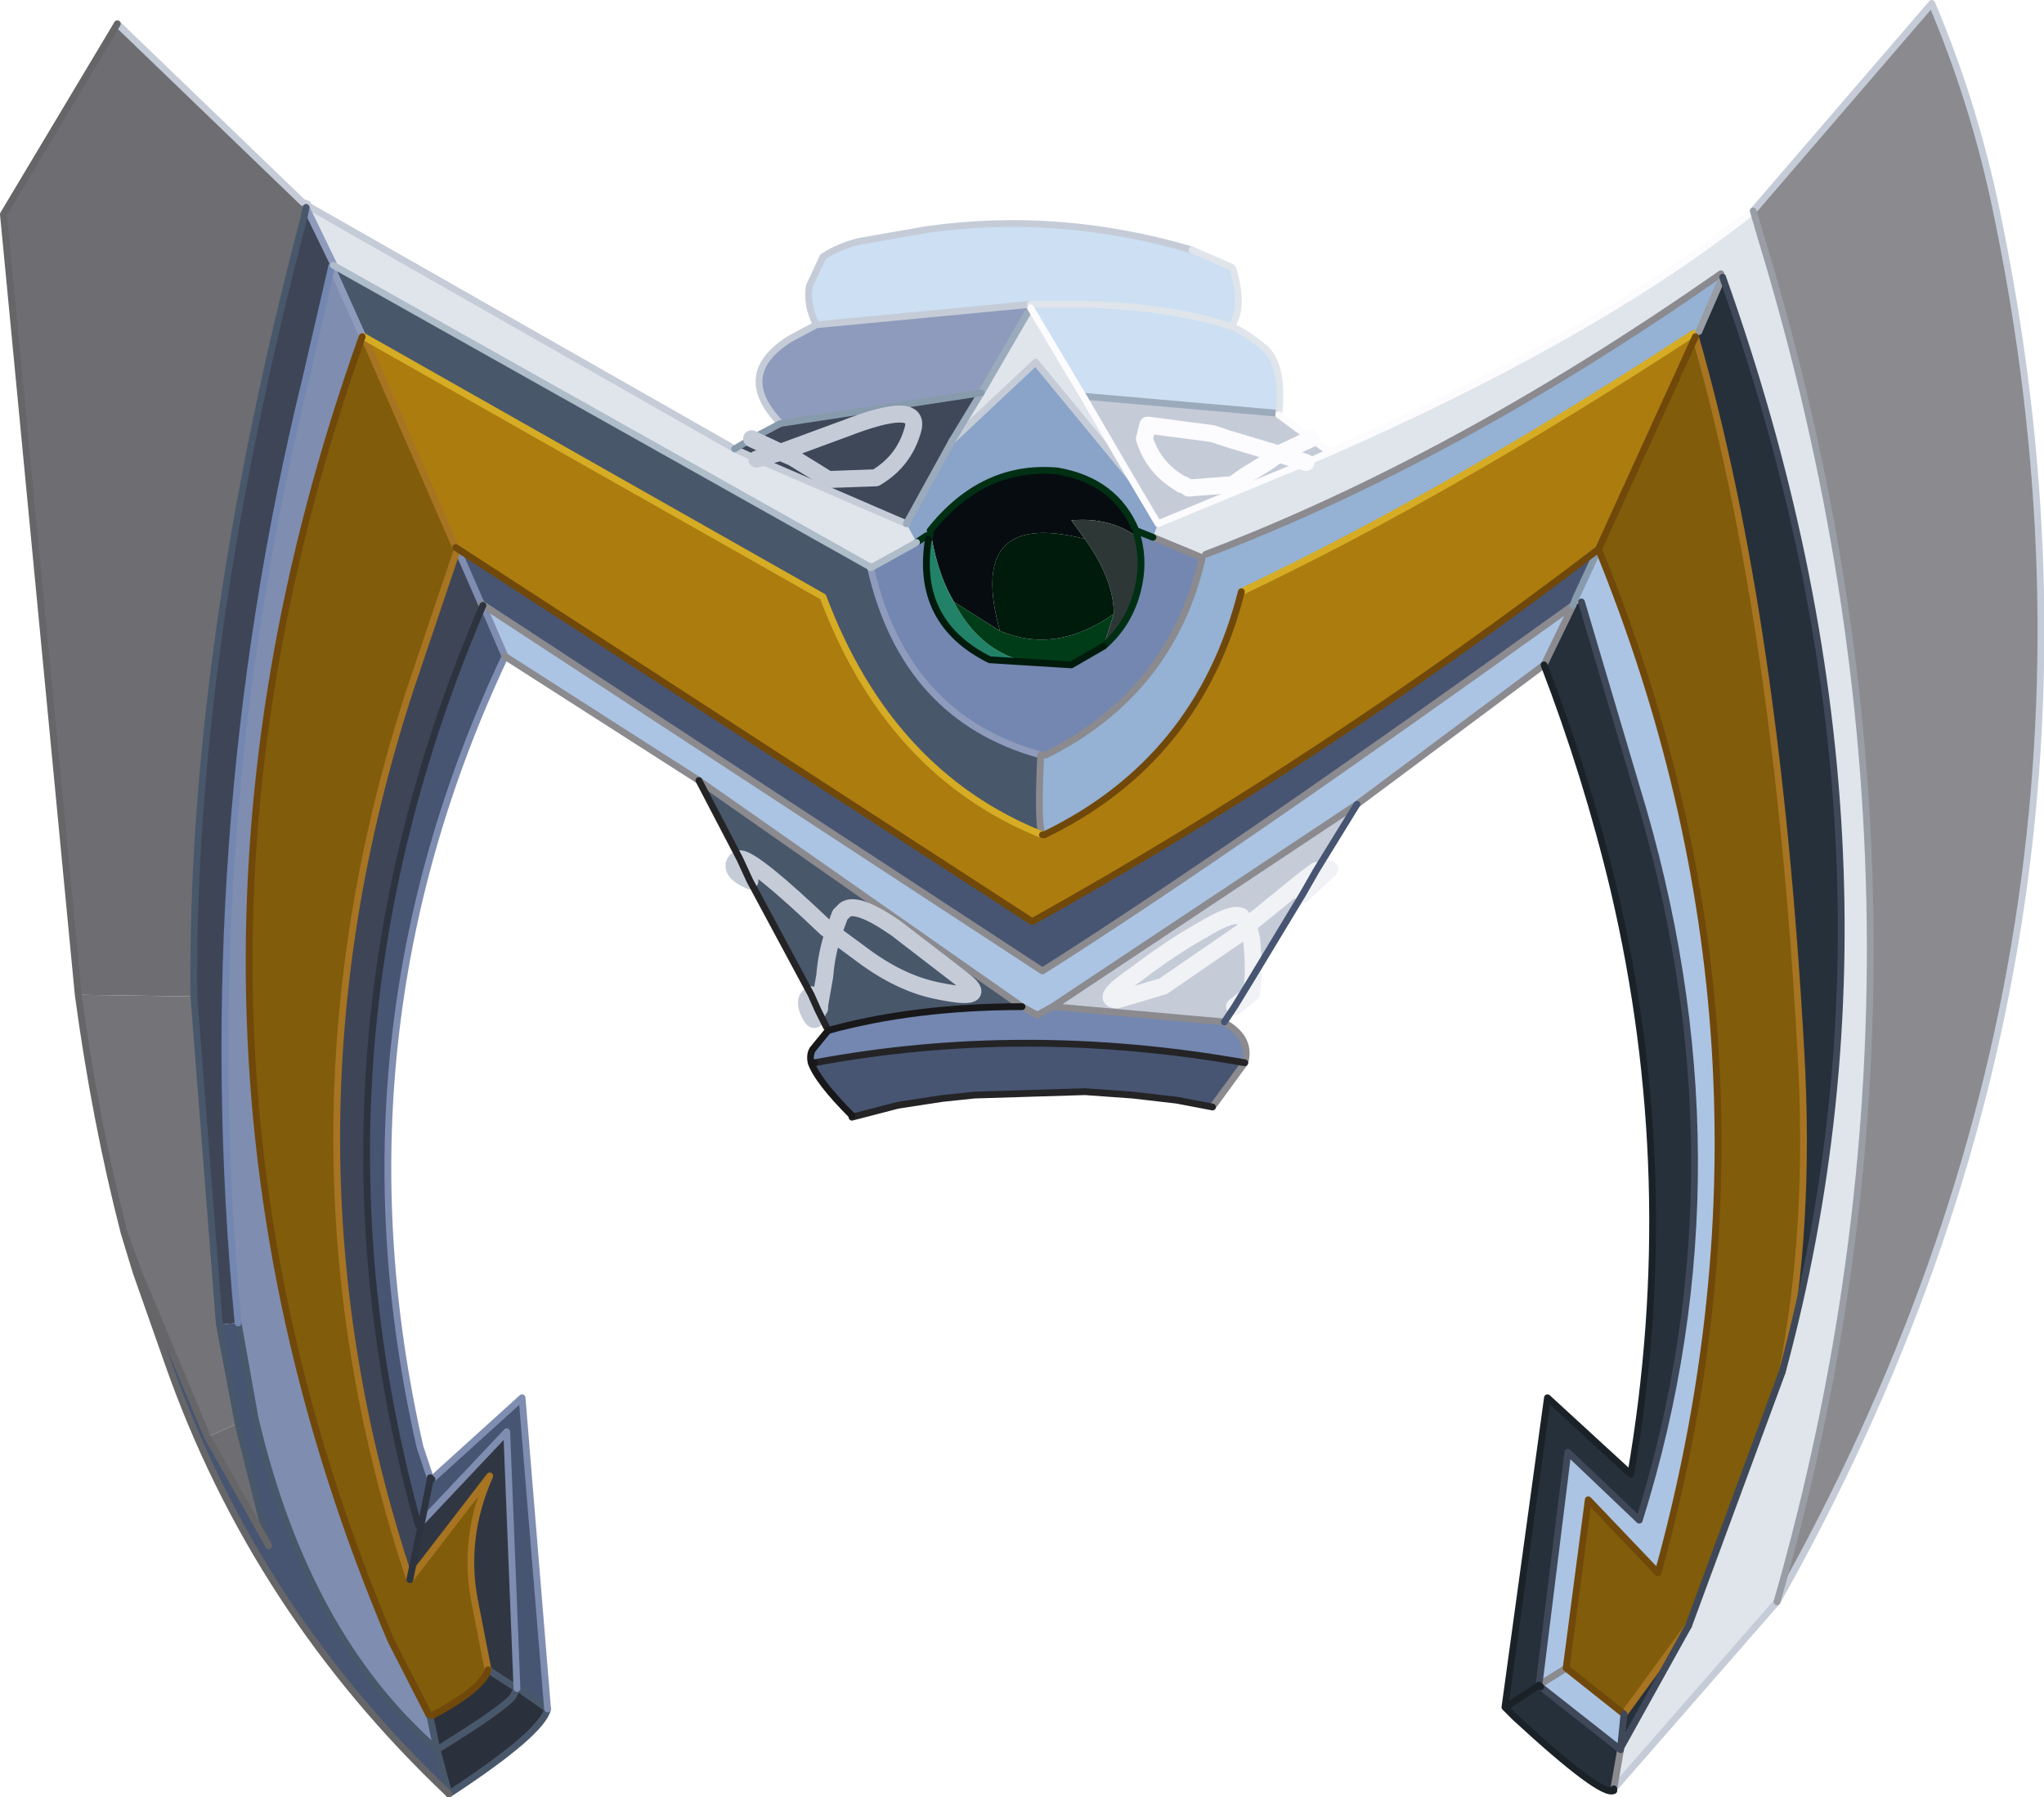 <?xml version="1.0" encoding="UTF-8" standalone="no"?>
<svg xmlns:xlink="http://www.w3.org/1999/xlink" height="52.85px" width="60.1px" xmlns="http://www.w3.org/2000/svg">
  <g transform="matrix(1.0, 0.0, 0.0, 1.0, 0.1, 0.1)">
    <path d="M8.9 6.0 L8.9 5.95 8.95 5.95 21.5 13.1 22.15 13.4 26.55 15.3 26.85 15.85 25.5 16.6 25.45 16.55 9.7 7.7 9.7 7.65 8.9 6.0 M39.0 13.2 Q46.5 9.9 51.0 6.45 L51.45 6.1 51.7 6.95 Q57.85 27.15 52.15 47.0 L47.35 52.5 47.55 51.35 47.55 51.3 49.55 47.7 52.3 40.25 Q56.5 24.75 50.55 8.05 L50.5 7.95 Q42.7 13.4 35.35 16.2 L35.25 16.3 33.8 15.7 33.95 15.3 38.3 13.5 39.0 13.2 M33.15 13.95 L30.35 10.55 27.9 12.85 28.75 11.45 30.2 8.95 31.75 11.55 33.15 13.95" fill="#dfe5eb" fill-rule="evenodd" stroke="none"/>
    <path d="M8.8 5.85 L8.9 6.0 8.85 6.25 Q5.5 19.0 5.6 29.2 L2.2 29.15 0.0 6.2 3.35 0.6 8.8 5.85 M6.0 42.15 L6.9 41.75 7.8 45.35 6.0 42.15" fill="#6d6d72" fill-rule="evenodd" stroke="none"/>
    <path d="M8.9 6.0 L9.7 7.65 9.65 7.75 8.9 11.0 Q5.55 24.7 6.9 38.8 L6.35 38.85 5.6 29.2 Q5.5 19.0 8.85 6.25 L8.9 6.0 M13.35 16.05 L14.05 17.65 14.1 17.7 Q8.4 31.0 12.2 44.75 L12.3 44.65 11.95 46.35 Q7.65 33.45 11.95 20.2 L13.35 16.05" fill="#3e4557" fill-rule="evenodd" stroke="none"/>
    <path d="M6.9 38.8 Q5.55 24.7 8.9 11.0 L9.65 7.75 10.55 9.75 10.55 9.8 Q3.5 29.55 11.4 48.15 L12.5 50.3 12.55 50.4 12.75 51.35 Q8.9 48.0 7.4 41.6 L6.9 38.8" fill="#7f8db0" fill-rule="evenodd" stroke="none"/>
    <path d="M13.35 16.05 L13.3 16.0 30.25 27.0 Q38.85 22.2 46.9 16.05 L46.25 17.45 46.15 17.7 Q35.85 25.1 30.55 28.45 L14.05 17.65 13.35 16.05 M14.1 17.7 L14.75 19.2 Q9.5 30.35 12.25 42.45 L12.55 43.35 12.55 43.4 12.3 44.65 12.55 43.4 12.6 43.4 15.25 41.0 16.0 50.15 15.15 49.55 15.1 49.55 14.8 42.0 12.3 44.65 12.2 44.75 Q8.4 31.0 14.1 17.7 M35.55 32.45 L34.5 32.25 33.2 32.1 31.8 32.0 28.55 32.1 27.6 32.2 26.3 32.4 24.95 32.75 24.95 32.7 Q23.95 31.7 23.75 31.15 L23.85 31.15 Q30.0 30.0 36.5 31.15 L35.55 32.45 M3.9 37.3 L3.95 37.25 6.0 42.15 7.8 45.35 6.9 41.75 6.35 38.85 6.9 38.8 7.4 41.6 Q8.9 48.0 12.75 51.35 L13.1 52.65 Q7.4 47.25 4.85 40.0 L3.9 37.3" fill="#475572" fill-rule="evenodd" stroke="none"/>
    <path d="M13.3 16.0 L13.35 16.05 11.95 20.2 Q7.65 33.45 11.95 46.35 L14.3 43.3 Q13.5 45.1 13.85 46.95 L14.25 49.0 Q14.1 49.55 12.6 50.35 L12.5 50.3 11.4 48.15 Q3.5 29.55 10.55 9.8 L10.6 9.8 13.3 16.0 M46.9 16.05 L49.75 9.8 Q52.15 18.15 52.85 30.8 53.15 36.0 52.3 40.25 L49.55 47.7 47.65 50.3 45.95 48.95 46.6 44.0 48.65 46.15 48.8 45.6 Q52.8 30.5 46.9 16.05" fill="#805c0b" fill-rule="evenodd" stroke="none"/>
    <path d="M14.05 17.65 L30.55 28.45 Q35.85 25.1 46.15 17.7 L45.3 19.45 39.8 23.55 30.85 29.5 30.4 29.75 29.95 29.5 20.45 22.85 14.75 19.2 14.1 17.7 14.05 17.65 M46.25 17.45 L46.9 16.05 Q52.8 30.5 48.8 45.6 L48.65 46.15 46.6 44.0 45.95 48.95 47.65 50.3 47.55 51.3 47.55 51.35 45.2 49.5 45.15 49.45 46.0 42.6 48.1 44.6 Q51.4 34.05 48.0 23.0 L46.4 17.6 46.25 17.45 M45.95 48.95 L45.15 49.45 45.95 48.95" fill="#acc4e3" fill-rule="evenodd" stroke="none"/>
    <path d="M46.9 16.05 Q38.85 22.2 30.25 27.0 L13.3 16.0 10.6 9.8 24.1 17.45 Q26.05 22.65 30.55 24.45 L30.6 24.45 Q35.15 22.25 36.4 17.3 42.5 14.4 49.7 9.7 L49.75 9.8 46.9 16.05" fill="#ac7c0f" fill-rule="evenodd" stroke="none"/>
    <path d="M9.7 7.7 L25.45 16.55 25.5 16.6 Q26.5 21.0 30.5 22.1 30.4 24.2 30.55 24.45 26.05 22.65 24.1 17.45 L10.6 9.8 10.55 9.75 9.65 7.75 9.7 7.7 M20.45 22.85 L29.95 29.5 Q26.8 29.5 24.25 30.2 L24.2 30.1 23.95 29.6 24.0 29.55 24.0 29.45 24.15 28.6 Q24.2 27.95 24.4 27.35 L25.35 28.05 Q26.45 28.85 27.55 29.05 29.05 29.35 28.2 28.7 L26.25 27.2 Q25.1 26.4 24.75 26.65 L24.6 26.8 24.4 27.35 24.2 27.2 Q22.05 25.15 21.65 25.15 22.05 25.15 24.2 27.2 L24.4 27.35 24.6 26.8 24.75 26.65 Q25.1 26.4 26.25 27.2 L28.2 28.7 Q29.05 29.35 27.55 29.05 26.45 28.85 25.35 28.05 L24.4 27.35 Q24.2 27.95 24.15 28.6 L24.0 29.45 24.0 29.55 23.95 29.6 23.75 29.15 21.95 25.8 21.65 25.15 20.45 22.85 M30.55 22.1 L30.5 22.1 30.55 22.1" fill="#49576b" fill-rule="evenodd" stroke="none"/>
    <path d="M23.9 9.45 Q23.6 8.85 23.7 8.3 L24.1 7.45 Q24.55 7.15 25.15 7.0 L27.15 6.65 Q31.05 6.1 34.95 7.25 L36.1 7.75 36.15 7.8 Q36.5 8.95 36.1 9.5 36.5 9.65 37.1 10.15 37.65 10.65 37.5 12.1 L37.45 12.05 31.75 11.55 30.2 8.95 30.2 8.85 23.9 9.45 M36.1 9.5 Q34.45 8.95 32.0 8.85 L30.2 8.85 32.0 8.85 Q34.45 8.95 36.1 9.5" fill="#ccdff3" fill-rule="evenodd" stroke="none"/>
    <path d="M26.85 15.85 L26.55 15.3 27.9 12.85 30.35 10.55 33.15 13.95 33.95 15.3 33.8 15.7 33.3 15.5 Q32.7 14.05 31.0 13.75 28.8 13.55 27.25 15.5 L27.25 15.6 27.25 15.65 27.15 15.65 26.85 15.85" fill="#8aa3c8" fill-rule="evenodd" stroke="none"/>
    <path d="M26.55 15.3 L22.15 13.4 21.5 13.1 22.0 12.8 22.85 12.35 28.75 11.45 27.9 12.85 26.55 15.3 M22.0 12.8 L22.85 13.2 22.15 13.4 22.85 13.2 22.0 12.8 M23.2 13.35 L22.85 13.2 24.75 12.5 Q26.95 11.65 26.75 12.5 26.5 13.45 25.65 13.95 L24.25 14.0 23.85 13.75 23.2 13.35 23.85 13.75 24.25 14.0 25.65 13.95 Q26.5 13.45 26.75 12.5 26.95 11.65 24.75 12.5 L22.85 13.2 23.2 13.35" fill="#3e4859" fill-rule="evenodd" stroke="none"/>
    <path d="M30.2 8.95 L28.75 11.45 22.85 12.35 Q21.45 10.9 23.15 9.85 L23.9 9.45 30.2 8.85 30.2 8.95" fill="#8f9bbc" fill-rule="evenodd" stroke="none"/>
    <path d="M27.3 15.75 L27.3 15.65 27.25 15.6 27.25 15.5 Q28.8 13.55 31.0 13.75 32.7 14.05 33.3 15.5 L33.35 15.7 Q32.55 15.1 31.4 15.2 L31.8 15.75 Q28.3 14.85 29.3 18.45 L27.95 17.6 Q27.5 16.85 27.3 15.75" fill="#070c10" fill-rule="evenodd" stroke="none"/>
    <path d="M25.5 16.6 L26.85 15.85 27.15 15.65 27.2 15.75 Q26.8 18.2 29.0 19.3 L31.4 19.45 32.35 18.9 Q33.1 18.25 33.35 17.25 33.55 16.45 33.35 15.7 L33.3 15.5 33.8 15.7 35.25 16.3 Q34.35 20.25 30.65 22.1 L30.55 22.1 30.5 22.1 Q26.5 21.0 25.5 16.6 M29.95 29.5 L30.4 29.75 30.85 29.5 35.9 29.95 35.95 30.0 Q36.7 30.45 36.5 31.15 30.0 30.0 23.85 31.15 L23.8 30.75 24.25 30.2 Q26.8 29.5 29.95 29.5" fill="#7387b1" fill-rule="evenodd" stroke="none"/>
    <path d="M27.2 15.75 L27.3 15.75 Q27.5 16.85 27.95 17.6 29.0 19.65 31.4 19.45 L29.0 19.3 Q26.8 18.2 27.2 15.75" fill="#218267" fill-rule="evenodd" stroke="none"/>
    <path d="M27.95 17.6 L29.3 18.45 Q30.95 19.15 32.65 17.95 L32.35 18.9 31.4 19.45 Q29.0 19.65 27.95 17.6" fill="#003c18" fill-rule="evenodd" stroke="none"/>
    <path d="M30.85 29.5 L39.8 23.55 38.6 25.5 38.2 25.8 36.6 27.1 36.4 26.85 Q36.15 26.7 35.25 27.25 34.35 27.75 33.3 28.55 32.2 29.3 32.75 29.3 L34.1 28.9 36.5 27.25 36.6 27.1 36.7 27.5 36.75 28.15 36.75 28.6 36.75 28.15 36.7 27.5 36.6 27.1 36.5 27.25 34.1 28.9 32.75 29.3 Q32.2 29.3 33.3 28.55 34.35 27.75 35.25 27.25 36.15 26.7 36.4 26.85 L36.6 27.1 38.2 25.8 38.6 25.5 38.2 26.2 36.75 28.6 36.2 29.5 35.9 29.95 30.85 29.5 M37.5 12.1 L38.45 12.8 39.0 13.2 38.3 13.5 33.95 15.3 33.15 13.95 31.75 11.55 37.45 12.05 37.5 12.1 M38.45 12.8 L37.5 13.25 36.0 12.8 35.55 12.65 33.65 12.4 33.55 12.8 Q33.8 13.6 34.5 14.05 L34.65 14.15 34.7 14.15 34.85 14.25 36.15 14.15 36.5 13.9 37.15 13.5 37.5 13.25 38.3 13.5 37.5 13.25 37.15 13.5 36.5 13.9 36.15 14.15 34.85 14.25 34.7 14.15 34.65 14.15 34.5 14.05 Q33.8 13.6 33.55 12.8 L33.65 12.4 35.55 12.65 36.0 12.8 37.5 13.25 38.45 12.8" fill="#c5ccd8" fill-rule="evenodd" stroke="none"/>
    <path d="M35.25 16.3 L35.35 16.2 Q42.7 13.4 50.5 7.95 L50.55 8.05 49.85 9.65 49.7 9.7 Q42.5 14.4 36.4 17.3 35.15 22.25 30.6 24.45 L30.55 24.45 Q30.4 24.2 30.5 22.1 L30.55 22.1 30.65 22.1 Q34.35 20.25 35.25 16.3" fill="#95b1d3" fill-rule="evenodd" stroke="none"/>
    <path d="M31.8 15.75 L31.4 15.2 Q32.55 15.1 33.35 15.7 33.55 16.45 33.35 17.25 33.1 18.25 32.35 18.9 L32.65 17.95 Q32.65 16.95 31.8 15.75" fill="#2d3736" fill-rule="evenodd" stroke="none"/>
    <path d="M29.3 18.45 Q28.3 14.85 31.8 15.75 32.65 16.95 32.65 17.95 30.95 19.15 29.3 18.45" fill="#001a0c" fill-rule="evenodd" stroke="none"/>
    <path d="M51.45 6.1 L56.7 0.0 Q57.95 2.95 58.6 6.1 63.1 27.6 52.15 47.0 57.85 27.15 51.7 6.95 L51.45 6.1" fill="#8b8a8f" fill-rule="evenodd" stroke="none"/>
    <path d="M45.3 19.45 L46.15 17.7 46.4 17.6 48.0 23.0 Q51.4 34.05 48.1 44.6 L46.0 42.6 45.15 49.45 45.2 49.5 47.55 51.35 47.35 52.5 47.35 52.55 Q47.0 52.75 44.45 50.4 L44.25 50.05 44.15 50.1 45.4 41.0 47.85 43.25 Q49.35 34.55 47.35 26.05 46.55 22.7 45.3 19.45 M49.85 9.65 L50.55 8.05 Q56.5 24.75 52.3 40.25 53.15 36.0 52.85 30.8 52.15 18.15 49.75 9.8 L49.85 9.65 M47.65 50.3 L49.55 47.7 47.55 51.3 47.65 50.3 M45.15 49.45 L44.25 50.05 45.15 49.45" fill="#26303b" fill-rule="evenodd" stroke="none"/>
    <path d="M2.2 29.15 L5.6 29.2 6.35 38.85 6.9 41.75 6.0 42.15 3.95 37.25 3.55 36.15 Q2.7 32.85 2.2 29.15" fill="#747478" fill-rule="evenodd" stroke="none"/>
    <path d="M14.25 49.0 L13.85 46.95 Q13.5 45.1 14.3 43.3 L11.95 46.35 12.3 44.65 14.8 42.0 15.1 49.55 14.25 49.0" fill="#303743" fill-rule="evenodd" stroke="none"/>
    <path d="M12.6 50.35 Q14.1 49.55 14.25 49.0 L15.1 49.55 15.0 49.75 15.15 49.55 16.0 50.15 Q15.85 50.85 13.1 52.65 L12.75 51.35 12.55 50.4 12.6 50.35 M15.0 49.75 Q14.85 50.05 12.75 51.35 14.85 50.05 15.0 49.75" fill="#2b313c" fill-rule="evenodd" stroke="none"/>
    <path d="M26.55 15.3 L22.15 13.4 21.5 13.1 8.95 5.95 8.95 5.9 8.9 5.95 M8.8 5.85 L3.35 0.6 M8.8 5.85 L8.95 5.9 M23.9 9.45 Q23.6 8.85 23.7 8.3 L24.1 7.45 Q24.55 7.15 25.15 7.0 L27.15 6.65 Q31.05 6.1 34.95 7.25 M51.45 6.1 L56.7 0.0 Q57.95 2.95 58.6 6.1 63.1 27.6 52.15 47.0 L47.35 52.5 M27.9 12.85 L30.35 10.55 33.15 13.95 M22.85 12.35 Q21.45 10.9 23.15 9.85 L23.9 9.45 30.2 8.85" fill="none" stroke="#c5ccd8" stroke-linecap="round" stroke-linejoin="round" stroke-width="0.2"/>
    <path d="M8.9 6.0 L9.7 7.65 9.7 7.7 M9.65 7.75 L9.7 7.65 M10.55 9.75 L9.65 7.75 M30.5 22.1 Q26.5 21.0 25.5 16.6" fill="none" stroke="#8f9bbc" stroke-linecap="round" stroke-linejoin="round" stroke-width="0.2"/>
    <path d="M5.6 29.2 Q5.5 19.0 8.85 6.25 L8.9 6.0 M12.5 50.3 L12.6 50.35 M6.9 41.75 L6.35 38.85 5.6 29.2 M12.75 51.35 Q8.9 48.0 7.4 41.6 L6.9 38.8 M15.1 49.55 L15.15 49.55 16.0 50.15 Q15.85 50.85 13.1 52.65 L12.75 51.35 Q14.85 50.05 15.0 49.75 L15.1 49.55 14.25 49.0 M12.5 50.3 L12.55 50.4 12.75 51.35 M6.9 41.75 L7.8 45.35" fill="none" stroke="#49576b" stroke-linecap="round" stroke-linejoin="round" stroke-width="0.2"/>
    <path d="M3.35 0.6 L0.0 6.2 2.2 29.15 Q2.7 32.85 3.55 36.15 L3.9 37.3 4.85 40.0 Q7.4 47.25 13.1 52.65 M3.95 37.25 L3.55 36.15 M3.95 37.25 L6.0 42.15 7.8 45.35" fill="none" stroke="#666668" stroke-linecap="round" stroke-linejoin="round" stroke-width="0.2"/>
    <path d="M25.45 16.55 L25.5 16.6 M6.9 38.8 Q5.55 24.7 8.9 11.0 L9.65 7.75" fill="none" stroke="#7387b1" stroke-linecap="round" stroke-linejoin="round" stroke-width="0.2"/>
    <path d="M13.3 16.0 L13.35 16.05 14.05 17.65 M14.1 17.7 L14.75 19.2 Q9.5 30.35 12.25 42.45 L12.55 43.35 M12.3 44.65 L14.8 42.0 15.1 49.55 M16.0 50.15 L15.25 41.0 12.6 43.4" fill="none" stroke="#7f8db0" stroke-linecap="round" stroke-linejoin="round" stroke-width="0.2"/>
    <path d="M14.05 17.65 L30.55 28.45 Q35.85 25.1 46.15 17.7 L45.3 19.45 39.8 23.55 30.85 29.5 35.9 29.95 35.95 30.0 Q36.7 30.45 36.5 31.15 L35.55 32.45 M14.05 17.65 L14.1 17.7 M14.75 19.2 L20.45 22.85 29.95 29.5 30.4 29.75 30.85 29.5 M47.35 52.5 L47.35 52.55 M35.25 16.3 Q34.35 20.25 30.65 22.1 L30.55 22.1 30.5 22.1 Q30.4 24.2 30.55 24.45 M50.5 7.95 Q42.7 13.4 35.35 16.2 M33.8 15.7 L35.25 16.3 M45.15 49.45 L45.95 48.95 M47.55 51.35 L47.55 51.3 M47.55 51.35 L47.35 52.5" fill="none" stroke="#8b8a8f" stroke-linecap="round" stroke-linejoin="round" stroke-width="0.2"/>
    <path d="M13.3 16.0 L10.6 9.8 M14.25 49.0 L13.85 46.95 Q13.5 45.1 14.3 43.3 L11.95 46.35 Q7.65 33.45 11.95 20.2 L13.35 16.05 M49.75 9.8 Q52.15 18.15 52.85 30.8 53.15 36.0 52.3 40.25 M47.65 50.3 L49.55 47.7" fill="none" stroke="#a77421" stroke-linecap="round" stroke-linejoin="round" stroke-width="0.2"/>
    <path d="M30.2 8.95 L28.75 11.45 27.9 12.85 26.55 15.3 M31.75 11.55 L37.45 12.05" fill="none" stroke="#9cabbc" stroke-linecap="round" stroke-linejoin="round" stroke-width="0.2"/>
    <path d="M46.15 17.7 L46.25 17.45 46.9 16.05 M21.5 13.1 L22.0 12.8 22.85 12.35 28.75 11.45" fill="none" stroke="#879bad" stroke-linecap="round" stroke-linejoin="round" stroke-width="0.2"/>
    <path d="M23.2 13.35 L23.85 13.75 24.25 14.0 25.65 13.95 Q26.5 13.45 26.75 12.5 26.95 11.65 24.75 12.5 L22.85 13.2 23.2 13.35 M22.15 13.4 L22.85 13.2 22.0 12.8 M23.95 29.6 L23.9 29.8 Q23.85 30.0 23.7 29.7 23.5 29.3 23.75 29.15 M21.95 25.8 Q21.3 25.5 21.55 25.2 L21.65 25.15 Q22.05 25.15 24.2 27.2 L24.4 27.35 24.6 26.8 24.75 26.65 Q25.1 26.4 26.25 27.2 L28.2 28.7 Q29.05 29.35 27.55 29.05 26.45 28.85 25.35 28.05 L24.4 27.35 Q24.2 27.95 24.15 28.6 L24.0 29.45 24.0 29.55 23.95 29.6" fill="none" stroke="#c5ccd8" stroke-linecap="round" stroke-linejoin="round" stroke-width="0.5"/>
    <path d="M27.25 15.6 L27.25 15.65 27.2 15.75 M27.25 15.5 Q28.8 13.55 31.0 13.75 32.7 14.05 33.3 15.5 L33.8 15.7 M27.15 15.65 L26.85 15.85 M27.15 15.65 L27.25 15.65 M33.35 15.7 L33.3 15.5 M32.35 18.9 Q33.1 18.25 33.35 17.25 33.55 16.45 33.35 15.7" fill="none" stroke="#002f13" stroke-linecap="round" stroke-linejoin="round" stroke-width="0.2"/>
    <path d="M9.7 7.7 L25.45 16.55 M25.5 16.6 L26.85 15.85" fill="none" stroke="#afbcc9" stroke-linecap="round" stroke-linejoin="round" stroke-width="0.2"/>
    <path d="M31.4 19.45 L29.0 19.3 Q26.8 18.2 27.2 15.75 M32.35 18.9 L31.4 19.45" fill="none" stroke="#001a0c" stroke-linecap="round" stroke-linejoin="round" stroke-width="0.2"/>
    <path d="M34.95 7.25 L36.1 7.75 36.15 7.8 Q36.5 8.95 36.1 9.5 36.5 9.65 37.1 10.15 37.65 10.65 37.5 12.1 M30.2 8.85 L32.0 8.85 Q34.45 8.95 36.1 9.5" fill="none" stroke="#dfe5eb" stroke-linecap="round" stroke-linejoin="round" stroke-width="0.2"/>
    <path d="M38.3 13.5 L37.5 13.25 37.15 13.5 36.5 13.9 36.15 14.15 34.85 14.25 34.7 14.15 34.65 14.15 34.5 14.05 Q33.8 13.6 33.55 12.8 L33.65 12.4 35.55 12.65 36.0 12.8 37.5 13.25 38.45 12.8" fill="none" stroke="#fcfbfe" stroke-linecap="round" stroke-linejoin="round" stroke-width="0.5"/>
    <path d="M37.5 12.1 L38.45 12.8 39.0 13.2 Q46.5 9.9 51.0 6.45 L51.45 6.1 M33.15 13.95 L31.75 11.55 30.2 8.95 M33.95 15.3 L33.15 13.95 M38.3 13.5 L39.0 13.2 M33.95 15.3 L38.3 13.5" fill="none" stroke="#fcfbfe" stroke-linecap="round" stroke-linejoin="round" stroke-width="0.2"/>
    <path d="M36.4 17.3 Q42.5 14.4 49.7 9.7 M30.55 24.45 Q26.05 22.65 24.1 17.45 L10.6 9.8" fill="none" stroke="#d5ac24" stroke-linecap="round" stroke-linejoin="round" stroke-width="0.2"/>
    <path d="M49.85 9.65 L50.55 8.05 M52.15 47.0 Q57.85 27.15 51.7 6.95 L51.45 6.1" fill="none" stroke="#999da5" stroke-linecap="round" stroke-linejoin="round" stroke-width="0.2"/>
    <path d="M46.9 16.05 Q38.85 22.2 30.25 27.0 L13.3 16.0 M10.55 9.8 Q3.5 29.55 11.4 48.15 L12.5 50.3 M12.6 50.35 Q14.1 49.55 14.25 49.0 M30.55 24.45 L30.6 24.45 Q35.15 22.25 36.4 17.3 M46.9 16.05 L49.75 9.8 M45.95 48.95 L46.6 44.0 48.65 46.15 48.8 45.6 Q52.8 30.5 46.9 16.05 M45.95 48.95 L47.65 50.3" fill="none" stroke="#70480a" stroke-linecap="round" stroke-linejoin="round" stroke-width="0.2"/>
    <path d="M52.3 40.25 Q56.5 24.75 50.55 8.05 M46.4 17.6 L48.0 23.0 Q51.4 34.05 48.1 44.6 L46.0 42.6 45.15 49.45 M49.55 47.7 L52.3 40.25 M45.2 49.5 L47.55 51.35 M47.55 51.3 L47.65 50.3 M49.55 47.7 L47.55 51.3" fill="none" stroke="#3e4859" stroke-linecap="round" stroke-linejoin="round" stroke-width="0.2"/>
    <path d="M47.35 52.55 Q47.0 52.75 44.45 50.4 L44.15 50.1 45.4 41.0 47.85 43.25 Q49.35 34.55 47.35 26.05 46.55 22.7 45.3 19.45 M45.15 49.45 L45.2 49.5 M44.15 50.1 L44.25 50.05 45.15 49.45 M47.35 52.5 L47.35 52.55" fill="none" stroke="#1a2228" stroke-linecap="round" stroke-linejoin="round" stroke-width="0.2"/>
    <path d="M38.2 26.2 L39.0 25.45 38.6 25.5 38.2 25.8 36.6 27.1 36.5 27.25 34.1 28.9 32.75 29.3 Q32.2 29.3 33.3 28.55 34.35 27.75 35.25 27.25 36.15 26.7 36.4 26.85 L36.6 27.1 36.7 27.5 36.75 28.15 36.75 28.6 36.7 29.1 36.2 29.5" fill="none" stroke="#f1f2f6" stroke-linecap="round" stroke-linejoin="round" stroke-width="0.5"/>
    <path d="M38.6 25.5 L38.2 26.2 36.75 28.6 36.2 29.5 35.9 29.95 M38.6 25.5 L39.8 23.55" fill="none" stroke="#475572" stroke-linecap="round" stroke-linejoin="round" stroke-width="0.2"/>
    <path d="M35.55 32.45 L34.5 32.25 33.2 32.1 31.8 32.0 28.55 32.1 27.6 32.2 26.3 32.4 24.95 32.75 24.95 32.7 M24.2 30.1 L23.95 29.6 23.75 29.15 21.95 25.8 21.65 25.15 20.45 22.85 M23.85 31.15 Q30.0 30.0 36.5 31.15" fill="none" stroke="#242426" stroke-linecap="round" stroke-linejoin="round" stroke-width="0.2"/>
    <path d="M24.95 32.7 Q23.95 31.7 23.75 31.15 23.7 30.9 23.8 30.75 L24.25 30.2 Q26.8 29.5 29.95 29.5 M23.75 31.15 L23.85 31.15" fill="none" stroke="#18181a" stroke-linecap="round" stroke-linejoin="round" stroke-width="0.2"/>
    <path d="M14.1 17.7 Q8.4 31.0 12.2 44.75 L12.3 44.65 12.55 43.4 12.55 43.35 12.6 43.4 M12.3 44.65 L11.95 46.35" fill="none" stroke="#2d3440" stroke-linecap="round" stroke-linejoin="round" stroke-width="0.2"/>
  </g>
</svg>

